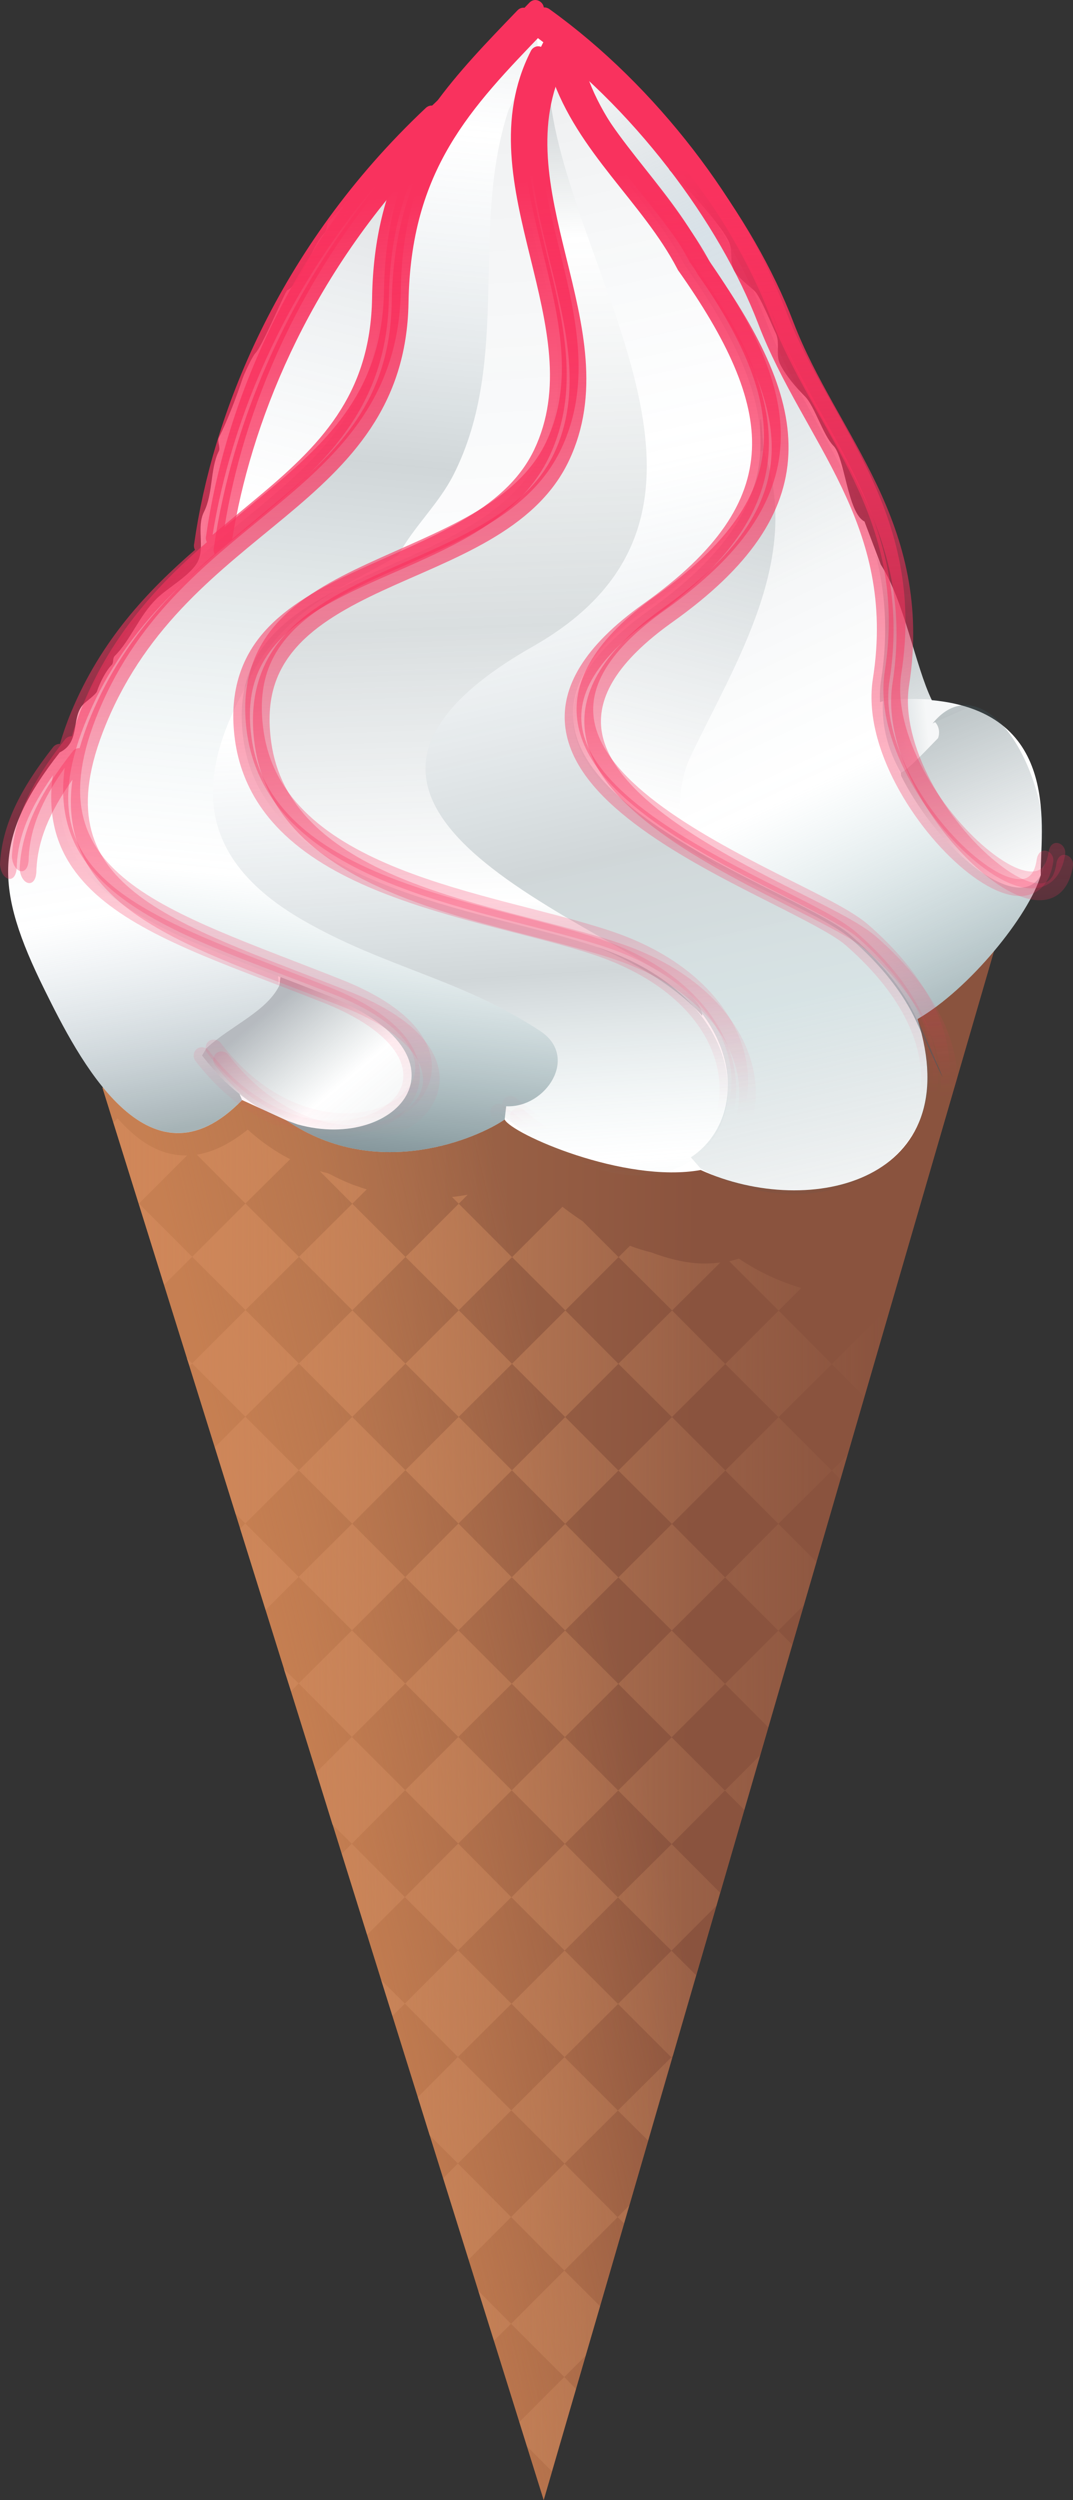 <?xml version="1.0" encoding="UTF-8"?>
<svg version="1.1" viewBox="0 0 151.24 352.21" xmlns="http://www.w3.org/2000/svg" xmlns:xlink="http://www.w3.org/1999/xlink">
<rect x="0" y="0" width="151.24" height="352.21" fill="#333333" stroke="none"/>
<defs>
<linearGradient id="a">
<stop stop-color="#f9325e" offset="0"/>
<stop stop-color="#f9325e" stop-opacity="0" offset="1"/>
</linearGradient>
<linearGradient id="s" x1="-2325.8" x2="-2317.4" y1="111.04" y2="223.04" gradientTransform="matrix(1.183 .001 -.001 1.183 3130.2 253.13)" gradientUnits="userSpaceOnUse" xlink:href="#a"/>
<linearGradient id="r" x1="-2325.8" x2="-2317.4" y1="111.04" y2="223.04" gradientTransform="matrix(1.183 .001 -.001 1.183 3129.2 251.45)" gradientUnits="userSpaceOnUse" xlink:href="#a"/>
<linearGradient id="q" x1="-2325.8" x2="-2317.4" y1="111.04" y2="223.04" gradientTransform="matrix(1.183 .001 -.001 1.183 3127.5 252.54)" gradientUnits="userSpaceOnUse" xlink:href="#a"/>
<linearGradient id="p" x1="-2322.9" x2="-2292.7" y1="98.109" y2="232.75" gradientTransform="matrix(1.183 .001 -.001 1.183 3127.5 252.54)" gradientUnits="userSpaceOnUse">
<stop stop-color="#2a3d49" stop-opacity=".083" offset="0"/>
<stop stop-color="#7a9ab1" stop-opacity="0" offset=".345"/>
<stop stop-color="#2f4c54" stop-opacity=".226" offset=".668"/>
<stop stop-color="#4b8188" stop-opacity=".218" offset=".828"/>
<stop stop-color="#304e56" stop-opacity=".06" offset="1"/>
</linearGradient>
<linearGradient id="o" x1="-2337.4" x2="-2360.8" y1="110.11" y2="202.76" gradientTransform="matrix(1.183 .001 -.001 1.183 3127.5 252.54)" gradientUnits="userSpaceOnUse">
<stop stop-color="#2a3d49" stop-opacity=".165" offset="0"/>
<stop stop-color="#7a9ab1" stop-opacity="0" offset=".464"/>
<stop stop-color="#2f4c54" stop-opacity=".226" offset=".617"/>
<stop stop-color="#77adb4" stop-opacity="0" offset=".768"/>
<stop stop-color="#304e56" stop-opacity=".579" offset="1"/>
</linearGradient>
<linearGradient id="n" x1="-2380.9" x2="-2354.2" y1="166.11" y2="314.5" gradientTransform="matrix(1.183 .001 -.001 1.183 3127.5 252.54)" gradientUnits="userSpaceOnUse">
<stop stop-color="#2a3d49" stop-opacity=".083" offset="0"/>
<stop stop-color="#7a9ab1" stop-opacity="0" offset=".215"/>
<stop stop-color="#2f4c54" stop-opacity=".429" offset=".393"/>
<stop stop-color="#77adb4" stop-opacity="0" offset=".768"/>
<stop stop-color="#304e56" stop-opacity=".579" offset="1"/>
</linearGradient>
<linearGradient id="m" x1="-2326.4" x2="-2314.8" y1="93.609" y2="268.26" gradientTransform="matrix(1.183 .001 -.001 1.183 3127.5 252.54)" gradientUnits="userSpaceOnUse">
<stop stop-color="#2a3d49" stop-opacity=".083" offset="0"/>
<stop stop-color="#7a9ab1" stop-opacity="0" offset=".464"/>
<stop stop-color="#2f4c54" stop-opacity=".226" offset=".639"/>
<stop stop-color="#77adb4" stop-opacity="0" offset=".768"/>
<stop stop-color="#304e56" stop-opacity=".579" offset="1"/>
</linearGradient>
<linearGradient id="l" x1="-2291.2" x2="-2259.5" y1="139.26" y2="216.15" gradientTransform="matrix(1.183 .001 -.001 1.183 3127.5 252.54)" gradientUnits="userSpaceOnUse">
<stop stop-color="#34414e" stop-opacity=".361" offset="0"/>
<stop stop-color="#3f5c5f" stop-opacity="0" offset=".183"/>
<stop stop-color="#40575d" stop-opacity=".331" offset=".463"/>
<stop stop-color="#3c5965" stop-opacity="0" offset=".724"/>
<stop stop-color="#536c70" stop-opacity=".647" offset="1"/>
</linearGradient>
<linearGradient id="k" x1="-2302.1" x2="-2216.9" y1="178.11" y2="169.25" gradientTransform="matrix(1.183 .001 -.001 1.183 3127.5 252.54)" gradientUnits="userSpaceOnUse">
<stop stop-color="#2a3d49" stop-opacity="0" offset="0"/>
<stop stop-color="#7a9ab1" stop-opacity=".293" offset=".197"/>
<stop stop-color="#2f4c54" stop-opacity=".045" offset=".259"/>
<stop stop-color="#77adb4" stop-opacity="0" offset=".694"/>
<stop stop-color="#304e56" stop-opacity=".579" offset="1"/>
</linearGradient>
<linearGradient id="j" x1="-2326.4" x2="-2321.5" y1="93.609" y2="227.96" gradientTransform="matrix(1.183 .001 -.001 1.183 3127.5 252.54)" gradientUnits="userSpaceOnUse">
<stop stop-color="#34414e" stop-opacity=".361" offset="0"/>
<stop stop-color="#3f5c5f" stop-opacity="0" offset=".183"/>
<stop stop-color="#40575d" stop-opacity=".195" offset=".524"/>
<stop stop-color="#3c5965" stop-opacity="0" offset=".768"/>
<stop stop-color="#536c70" stop-opacity=".647" offset="1"/>
</linearGradient>
<linearGradient id="i" x1="-2357.4" x2="-2314" y1="209.11" y2="260.46" gradientTransform="matrix(1.183 .001 -.001 1.183 3127.5 252.54)" gradientUnits="userSpaceOnUse">
<stop stop-color="#34414e" stop-opacity=".361" offset="0"/>
<stop stop-color="#3f5c5f" stop-opacity="0" offset=".183"/>
<stop stop-color="#40575d" stop-opacity=".195" offset=".524"/>
<stop stop-color="#3c5965" stop-opacity="0" offset=".768"/>
<stop stop-color="#536c70" stop-opacity=".647" offset="1"/>
</linearGradient>
<linearGradient id="h" x1="-2291.2" x2="-2261.5" y1="139.26" y2="199.46" gradientTransform="matrix(1.183 .001 -.001 1.183 3127.5 252.54)" gradientUnits="userSpaceOnUse">
<stop stop-color="#34414e" stop-opacity=".361" offset="0"/>
<stop stop-color="#3f5c5f" stop-opacity="0" offset=".183"/>
<stop stop-color="#40575d" stop-opacity=".331" offset=".37"/>
<stop stop-color="#3c5965" stop-opacity="0" offset=".724"/>
<stop stop-color="#536c70" stop-opacity=".647" offset="1"/>
</linearGradient>
<linearGradient id="g" x1="-2322.4" x2="-2266.2" y1="95.609" y2="214.75" gradientTransform="matrix(1.183 .001 -.001 1.183 3127.5 252.54)" gradientUnits="userSpaceOnUse">
<stop stop-color="#2a3d49" stop-opacity="0" offset="0"/>
<stop stop-color="#7a9ab1" stop-opacity=".293" offset=".202"/>
<stop stop-color="#2f4c54" stop-opacity=".045" offset=".519"/>
<stop stop-color="#77adb4" stop-opacity="0" offset=".694"/>
<stop stop-color="#304e56" stop-opacity=".579" offset="1"/>
</linearGradient>
<linearGradient id="f" x1="-2326.4" x2="-2339.2" y1="93.609" y2="227.25" gradientTransform="matrix(1.183 .001 -.001 1.183 3127.5 252.54)" gradientUnits="userSpaceOnUse">
<stop stop-color="#2a3d49" stop-opacity=".083" offset="0"/>
<stop stop-color="#7a9ab1" stop-opacity="0" offset=".094"/>
<stop stop-color="#2f4c54" stop-opacity=".226" offset=".393"/>
<stop stop-color="#77adb4" stop-opacity="0" offset=".768"/>
<stop stop-color="#304e56" stop-opacity=".579" offset="1"/>
</linearGradient>
<linearGradient id="e" x1="-2282.2" x2="-2316.5" y1="89.013" y2="226.9" gradientTransform="matrix(1.183 .001 -.001 1.183 3127.5 252.54)" gradientUnits="userSpaceOnUse">
<stop stop-color="#34414e" stop-opacity=".361" offset="0"/>
<stop stop-color="#3f5c5f" stop-opacity="0" offset=".183"/>
<stop stop-color="#40575d" stop-opacity=".331" offset=".336"/>
<stop stop-color="#3c5965" stop-opacity="0" offset=".72"/>
<stop stop-color="#536c70" stop-opacity=".647" offset="1"/>
</linearGradient>
<linearGradient id="d" x1="-2375.8" x2="-2285.1" y1="293.45" y2="293.1" gradientTransform="matrix(1.183 .001 -.001 1.183 3127.5 252.54)" gradientUnits="userSpaceOnUse">
<stop stop-color="#d08759" offset="0"/>
<stop stop-color="#c68963" stop-opacity="0" offset="1"/>
</linearGradient>
<linearGradient id="b" x1="-4784.9" x2="-4739.9" y1="-1491.6" y2="-1461.6" gradientTransform="matrix(.839 -.544 .544 .839 5169.2 -786.35)" gradientUnits="userSpaceOnUse">
<stop stop-color="#a66c4b" offset="0"/>
<stop stop-color="#8a533e" offset="1"/>
</linearGradient>
<linearGradient id="c" x1="-4798.7" x2="-4753.6" y1="-1487.4" y2="-1471.3" gradientTransform="matrix(.839 -.544 .544 .839 5169.2 -786.35)" gradientUnits="userSpaceOnUse">
<stop stop-color="#d78955" offset="0"/>
<stop stop-color="#d78955" stop-opacity="0" offset="1"/>
</linearGradient>
</defs>
<g transform="translate(-299.38 -356.26)">
<path d="m313.82 509.49 62.196 198.97 63.494-218.3" fill="url(#b)"/>
<path d="m313.82 509.49 62.196 198.97 63.494-218.3" fill="url(#b)"/>
<path d="m313.82 509.49 62.196 198.97 63.494-218.3" fill="url(#c)" opacity=".655"/>
<path d="m315.95 513.81-0.58 0.599 3.528 11.306 0.068 0.105 6.78-6.777c-2.874 0.062-5.422-1.135-7.674-3.108-0.63-0.552-1.265-1.161-1.849-1.818-0.091-0.102-0.184-0.203-0.274-0.307zm3.016 12.01-0.027 0.017 3.57 11.427 3.961-3.944-7.504-7.5zm7.504 7.5 7.504 7.5 7.543-7.495-7.547-7.509-7.5 7.504zm7.5-7.504 6.305-6.245c-2.025-1.038-4.045-2.414-5.979-4.169-2.582 2.079-4.96 3.178-7.171 3.53l6.845 6.885zm7.547 7.509 7.521 7.526 7.5-7.504-7.504-7.5-7.517 7.478zm7.517-7.478 2.037-2.028c-0.252-0.069-0.49-0.142-0.742-0.226-0.083-0.028-0.167-0.07-0.25-0.099-0.348-0.12-0.705-0.225-1.053-0.36-0.067-0.026-0.14-0.064-0.207-0.089-0.976-0.39-1.969-0.846-2.938-1.373-0.127-0.046-0.27-0.104-0.397-0.152-0.343-0.081-0.683-0.165-1.028-0.265l4.577 4.593zm7.504 7.5 7.504 7.5 7.517-7.478-7.521-7.526-7.5 7.504zm7.5-7.504 1.265-1.266c-0.718 0.121-1.451 0.24-2.214 0.318l0.95 0.949zm7.521 7.526 7.504 7.5 7.5-7.504-5.066-5.059c-0.937-0.616-1.884-1.29-2.843-2.031l-7.096 7.093zm15.004 0 7.547 7.509 6.797-6.75c-1.058 0.131-2.166 0.19-3.321 0.105-2.007-0.15-4.152-0.685-6.386-1.522-0.98-0.238-2.003-0.553-3.03-0.941l-1.607 1.6zm7.547 7.509-7.57 7.512 7.547 7.509 7.517-7.478-7.495-7.543zm7.495 7.543 7.504 7.5 7.517-7.478-7.495-7.543-7.526 7.521zm7.526-7.521 3.188-3.183c-2.945-0.87-5.927-2.199-8.787-4.136-0.454 0.136-0.89 0.266-1.366 0.364l6.965 6.956zm7.495 7.543 4.577 4.593 3.394-11.658-0.445-0.457-7.526 7.521zm7.526-7.521 0.834-0.839 0.091-0.32c-0.661 0.049-1.31 0.097-1.986 0.096l1.061 1.063zm-15.043 14.999-7.5 7.504 7.478 7.517 7.543-7.495-7.521-7.526zm7.521 7.526 1.206 1.229 1.007-3.445-2.213 2.216zm-7.543 7.495-7.509 7.547 7.504 7.5 3.592-3.594 1.795-6.079-5.382-5.375zm-0.01 15.047-7.5 7.504 6.083 6.112 3.367-11.64-1.95-1.976zm-7.5 7.504-7.521-7.526-7.526 7.521 7.521 7.526 7.526-7.521zm-7.526 7.521-7.543 7.495 7.538 7.553 7.509-7.547-7.504-7.5zm7.504 7.5 2.738 2.731 2.206-7.686-4.945 4.954zm-7.509 7.547-7.569 7.512 7.547 7.509 6.323-6.332 0.51-1.857-6.811-6.832zm-0.022 15.021-7.543 7.495 7.521 7.526 0.202-0.205 3.286-11.364-3.466-3.452zm-0.022 15.021-7.543 7.495 4.27 4.234 3.367-11.64-0.094-0.088zm-7.543 7.495-7.521-7.526-7.5 7.504 7.504 7.5 7.517-7.478zm-7.517 7.478-7.527 7.521 7.495 7.543 7.526-7.521-7.495-7.543zm7.495 7.543 0.899 0.87 0.718-2.513-1.616 1.643zm-7.526 7.521-7.5 7.504 7.504 7.5 2.986-2.978 2.059-6.994-5.048-5.032zm0 15.004-6.323 6.332 1.073 3.438 3.499 3.504 3.401-11.588-1.651-1.686zm-7.504-7.5-4.612-4.645 2.206 7.024 2.406-2.378zm0.01-15.047-7.495-7.543-2.073 2.088 3.587 11.454 5.981-5.998zm-7.495-7.543 7.517-7.478-7.521-7.526-5.639 5.665 1.655 5.37 3.988 3.97zm0-15.004 7.543-7.495-7.521-7.526-7.5 7.504 7.478 7.517zm-7.478-7.517-3.337-3.311 1.59 5.04 1.747-1.728zm7.5-7.504 7.517-7.478-7.512-7.569-7.509 7.547 7.504 7.5zm-7.504-7.5-7.478-7.517-1.405 1.395 3.57 11.428 5.313-5.305zm-7.478-7.517 7.509-7.547-7.504-7.5-4.997 4.988 2.271 7.354 2.721 2.705zm0.01-15.047 7.526-7.521-7.504-7.5-7.517 7.478 7.495 7.543zm-7.495-7.543-2.08-2.003 1.008 3.108 1.072-1.104zm7.517-7.478 7.5-7.504-7.478-7.517-7.543 7.495 7.521 7.526zm-7.521-7.526-7.521-7.526-0.72 0.727 3.587 11.454 4.655-4.655zm-7.521-7.526 7.543-7.495-7.538-7.553-4.286 4.304 2.92 9.391 1.36 1.353zm0.01-15.048 7.543-7.495-7.521-7.526-7.526 7.521 7.504 7.5zm-7.504-7.5-0.744-0.747 0.393 1.123 0.352-0.377zm15.047 0.01 7.521 7.526 7.5-7.504-7.478-7.517-7.543 7.495zm15.021 0.022 7.504 7.5 7.517-7.478-7.495-7.543-7.526 7.521zm15.021 0.022 7.504 7.5 7.5-7.504-7.478-7.517-7.526 7.521zm7.504 7.5-7.5 7.504 7.495 7.543 7.5-7.504-7.495-7.543zm7.495 7.543 7.547 7.509 7.526-7.521-7.521-7.526-7.553 7.538zm7.547 7.509-7.553 7.538 7.53 7.483 7.517-7.478-7.495-7.543zm-7.553 7.538-7.495-7.543-7.527 7.521 7.504 7.5 7.517-7.478zm-7.517 7.478-7.5 7.504 7.478 7.517 7.543-7.495-7.521-7.526zm-0.022 15.021-7.5 7.504 7.495 7.543 7.526-7.521-7.521-7.526zm-0.01 15.048-7.526 7.521 7.504 7.5 7.517-7.478-7.495-7.543zm-0.022 15.021-7.5 7.504 7.478 7.517 7.543-7.495-7.521-7.526zm-7.473-22.565-7.521-7.526-7.5 7.504 7.478 7.517 7.543-7.495zm-7.521-7.526 7.543-7.495-7.521-7.526-7.5 7.504 7.478 7.517zm0.022-15.021 7.517-7.478-7.512-7.57-7.509 7.547 7.504 7.5zm0.01-15.048 7.543-7.495-7.521-7.526-7.5 7.504 7.478 7.517zm-7.478-7.517-7.504-7.5-7.527 7.521 7.521 7.526 7.509-7.547z" color="#000000" fill="url(#d)"/>
<path d="m374.22 358.55c4.368 3.642 2.927-0.199 14.216 12.358 1.995 1.367 2.51 3.356 3.552 5.443 0.28 0.56 1.154 1.055 1.463 1.675 0.376 0.753-0.149 1.735 0.416 2.302 2.072 2.077 7.648 8.12 8.359 10.26 0.431 1.298-0.014 2.496 0.624 3.767 0.511 1.024 2.363 2.368 2.926 2.932 0.78 0.782 2.45 4.911 2.924 5.861 0.689 1.382-0.038 3.067 0.624 4.394 0.831 1.666 2.256 3.306 3.552 4.606 1.295 1.298 2.554 5.491 3.969 6.908 1.607 1.61 1.998 9.479 4.384 10.674l2.296 6.07c3.313 5.143 4.842 14.247 7.195 19.102 18.575 1.736 15.21 18.725 15.36 24.646-1.691 5.722-10.116 16.106-17.385 20.278 7.223 22.733-14.967 28.332-30.558 21.271-10.787 1.94-26.716-5.14-27.624-7.117-3.506 2.431-17.8 8.931-30.772 0.119l-6.238-2.858c-13.269 13.663-23.211-6.196-27.827-15.506-7.123-14.366-7.251-21.527 2.124-33.474 3.019-1.49 1.516-4.972 3.388-6.84 0.271-0.271 1.722-1.349 1.851-1.733 0.402-1.202 1.25-2.92 2.096-3.764 0.291-0.29 0.087-0.923 0.42-1.255 2.22-2.216 3.358-5.53 5.876-8.044 1.517-1.514 4.875-3.351 5.827-5.251 1.029-2.054-0.216-4.824 0.869-6.988 1.317-2.628 0.852-6.085 2.1-8.576 0.252-0.502-0.25-1.381 0-1.883 1.177-2.349 2.431-5.603 3.355-8.366 0.21-0.628 1.378-3.132 1.802-3.555 0.988-0.986 4.186-8.7 4.476-8.844 1.963-0.979 3.556-6.404 5.249-8.094 0.463-0.463 0.272-1.317 0.629-1.673 1.777-1.773 6.424-7.387 7.54-7.943z" fill="#fff"/>
<path d="m396.42 475.93c-14.022-8.312-25.448-19.535-5.691-33.593 11.336-8.066 16.026-15.745 15.837-24.13-0.17-7.402 0.444 1.469 0.444 1.469 5.526 15.164-3.918 29.853-10.315 43.194-1.807 3.767-2.049 9.784-0.408 12.45 0 0 9.339 6.067 0.134 0.611z" color="#000000" fill="url(#e)"/>
<path d="m339.74 514.1c0.403 0.274 0.807 0.533 1.212 0.778 12.637 7.635 26.163 1.459 29.56-0.897l0.216-1.865c5.606 0.265 10.328-6.96 4.801-10.603-11.122-7.332-21.857-8.923-33.469-15.622-15.636-9.02-14.734-20.433-8.31-32.391 5.249-11.581 13.911-14.262 21.777-19.019 2.163-4.039 5.676-7.176 7.797-11.378 8.182-16.213 2.238-34.703 7.744-51.374 2.274-4.391 6.649-8.781 2.105-13.179-10.739 11.152-19.841 20.222-20.154 39.709-0.458 28.529-30.568 30.076-42.523 58.847-10.252 24.672 10.338 29.579 34.937 39.355 21.492 8.541 10.219 22.212-4.109 18.208z" fill="url(#f)"/>
<path d="m446.08 479.55c-1.691 5.722-10.116 16.106-17.385 20.278 0 0 8.054 18.135-0.207 0.247-1.728-3.742-4.697-7.658-9.179-11.564-3.338-2.908-13.566-7.079-22.732-12.49l-0.288-0.703c-1.641-2.666-1.399-8.682 0.408-12.45 6.398-13.341 15.841-28.029 10.315-43.194l-0.472 0.218c0.453-7.881-3.604-16.334-10.657-26.296-5.014-9.638-14.17-16.685-17.693-27.092l-3.76-6.908c15.068 10.791 27.37 27.395 32.927 41.911 6.211 16.226 19.724 28.145 16.223 50.532-2.425 15.509 20.29 37.375 22.962 26.204 0.445-1.859-0.461 1.305-0.461 1.305z" color="#000000" fill="url(#g)"/>
<path d="m423.41 455.18c-0.046-1.068 0-2.119 0.165-3.143 1.058-6.762 0.562-12.569-0.815-17.828l0.761 1.589c3.313 5.143 4.842 14.247 7.195 19.102 0 0 2.483 0.039 0.104-0.087-3.127-0.167-6.394-0.065-6.998 0.236z" color="#000000" fill="url(#h)"/>
<path d="m338.92 493.92c2.127 0.818 4.305 1.657 6.516 2.536 28.241 11.223-0.091 31.304-17.59 8.502l0.628-1.046c3.491-3.179 8.431-5.128 10.26-8.778z" color="#000000" fill="url(#i)"/>
<path d="m398.36 499.38c-0.048-9.595-68.52-26.66-23.876-52.039 33.789-19.208 4.041-53.578 2.241-79.164l-1.461-4.186c-9.227 18.131 9.03 38.191 0.458 56.143-8.976 18.797-45.503 14.985-42.046 40.217 2.887 21.075 33.326 23.795 49.775 29.297 10.736 4.43 14.909 9.732 14.909 9.732z" color="#000000" fill="url(#j)"/>
<path d="m426.35 465.13c1.094-0.465 3.639-3.257 5.247-4.876 0.318-0.859 0.08-1.759-0.419-2.259l5.304-2.307c-2.274-1.081-11.594-1.17-12.657-0.639-0.182 3.564 0.736 6.909 2.526 10.081z" color="#000000" fill="url(#k)"/>
<path d="m426.35 465.13c1.094-0.465 3.639-3.257 5.247-4.876 0.318-0.859 0.08-1.759-0.419-2.259l-0.353 0.197c5.306-6.586 12.61 0.184 15.175 11.547 4.669 20.682-12.459 10.054-19.608-4.181z" color="#000000" fill="url(#l)"/>
<path d="m375.26 363.99c-9.227 18.131 9.03 38.191 0.458 56.143-8.976 18.797-45.503 14.985-42.046 40.217 2.887 21.075 33.326 23.795 49.775 29.297 33.325 11.146 17.37 49.32-13.767 23.305l0.831 1.029 0.216-1.865c5.606 0.265 10.328-6.96 4.801-10.603-11.122-7.332-21.857-8.923-33.469-15.622-15.636-9.02-14.734-20.433-8.31-32.391 5.249-11.581 13.911-14.262 21.777-19.019 2.163-4.039 5.676-7.176 7.797-11.378 8.182-16.213 2.238-34.703 7.744-51.374 2.274-4.391 3.826-8.574 3.826-8.574z" color="#000000" fill="url(#m)"/>
<path d="m338.56 493.78c-19.792-7.611-34.972-13.441-29.705-32.028 0.416-1.469-1.057 0.503-1.057 0.503-9.375 11.947-9.246 19.108-2.124 33.474 4.616 9.311 14.558 29.169 27.827 15.506l-0.358-0.837c-1.827-1.447-3.614-3.246-5.3-5.443l0.628-1.046c3.491-3.179 8.431-5.128 10.26-8.778z" color="#000000" fill="url(#n)"/>
<path d="m328.42 433.93c11.994-10.28 24.308-17.507 24.6-35.672 0.178-11.123 3.22-18.852 7.796-25.511l-0.626-0.401c-20.829 19.593-29.78 43.057-32.277 60.644 0 0-6.334 6.806 0.508 0.941z" color="#000000" fill="url(#o)"/>
<path d="m396.76 519.31c5.965-3.931 7.249-12.757 1.543-20.298l0.051 0.369c-0.048-9.595-68.52-26.66-23.877-52.039 33.789-19.208 4.041-53.578 2.241-79.164l1.466-2.15c3.523 10.407 12.679 17.454 17.693 27.092 13.975 19.741 16.191 33.552-5.151 48.739-32.726 23.287 20.108 38.797 28.578 46.175 25.913 22.574 1.23 45.536-21.18 32.838z" color="#000000" fill="url(#p)"/>
<path d="m373.02 357.35c-0.267 0.038-0.52 0.171-0.703 0.37-4.316 4.482-8.421 8.716-11.811 13.452-0.132-0.036-0.27-0.048-0.407-0.037-0.263 0.029-0.515 0.147-0.703 0.332-21.049 19.801-30.11 43.533-32.642 61.366-0.08 0.295-0.04 0.621 0.11 0.888-6.644 5.779-13.206 12.633-17.479 22.915-0.639 1.538-1.143 3.026-1.558 4.437-0.062-0.01-0.123-0.01-0.185 0-0.303 0.04-0.588 0.202-0.777 0.443-4.76 6.066-7.221 11.125-7.487 16.526 0.185 2.427 2.402 2.968 2.367 0.113 0.199-4.054 1.765-7.947 5.079-12.644-0.355 2.563-0.28 4.887 0.178 7.027 0.938 4.388 3.55 7.888 7.165 10.77 7.231 5.764 18.575 9.36 30.833 14.231 6.884 2.736 10.072 5.969 10.94 8.554 0.868 2.586-0.239 4.777-2.78 6.359-5.083 3.164-15.906 2.826-24.366-8.197-0.377-0.494-1.17-0.601-1.664-0.224-0.494 0.377-0.601 1.17-0.223 1.664 9.039 11.778 21.112 12.773 27.509 8.791 3.199-1.991 4.997-5.508 3.781-9.132-1.216-3.624-5.108-7.122-12.344-9.998-12.342-4.905-23.553-8.633-30.204-13.935-3.325-2.651-5.508-5.623-6.316-9.4-0.808-3.777-0.234-8.434 2.27-14.459 5.845-14.067 16.089-21.496 25.215-29.084 9.125-7.588 17.139-15.521 17.374-30.201 0.3-18.706 8.732-27.373 19.158-38.188 0.088 0.193 0.233 0.36 0.406 0.481 14.848 10.634 27.053 27.091 32.509 41.344 3.174 8.29 8.116 15.364 11.777 23.053 3.661 7.689 6.085 15.961 4.376 26.893-0.766 4.896 0.752 10.171 3.278 14.945 2.526 4.774 6.063 9.06 9.568 11.955 1.752 1.448 3.506 2.558 5.175 3.186 1.669 0.628 3.338 0.8 4.771 0.078 1.433-0.722 2.33-2.302 2.63-4.362 0.214-1.544-1.977-2.425-2.33-0.335-0.233 1.6-0.768 2.284-1.371 2.588-0.603 0.304-1.574 0.305-2.885-0.188-1.31-0.493-2.863-1.485-4.473-2.815-3.22-2.66-6.607-6.735-8.977-11.215-2.37-4.48-3.706-9.317-3.057-13.466 1.791-11.454-0.787-20.374-4.56-28.298-3.773-7.924-8.702-14.932-11.74-22.868-5.657-14.779-18.034-31.506-33.321-42.454-0.223-0.161-0.502-0.242-0.776-0.223-0.071-0.622-0.711-1.118-1.331-1.037zm2.066 5.439c-0.38 0.059-0.724 0.317-0.888 0.665-4.837 9.504-2.443 19.428-0.101 28.96 2.341 9.532 4.638 18.695 0.567 27.222-4.206 8.807-15.216 12.508-25.13 17.101-4.956 2.296-9.641 4.824-12.916 8.531-3.275 3.707-5.022 8.653-4.12 15.234 0.759 5.542 3.376 9.942 7.052 13.395 3.675 3.454 8.396 6.005 13.492 8.039 10.192 4.068 21.952 6.131 30.024 8.831 16.223 5.426 19.963 17.032 16.621 23.945-1.671 3.456-5.097 5.857-10.066 5.945-4.969 0.088-11.551-2.255-19.187-8.636-0.484-0.397-1.286-0.319-1.683 0.165-0.398 0.484-0.319 1.286 0.165 1.683 7.932 6.627 15.039 9.256 20.777 9.155 2.797-0.049 5.265-0.77 7.288-1.99-0.131 0.499 0.108 1.072 0.554 1.332 11.634 6.592 24.074 4.031 30.221-3.448 3.074-3.74 4.532-8.745 3.49-14.199-1.042-5.454-4.53-11.328-11.154-17.098-2.422-2.11-7.281-4.375-12.901-7.224-5.62-2.849-11.92-6.197-16.893-9.965-4.973-3.768-8.509-7.91-8.939-12.214-0.429-4.304 2.066-9.234 10.074-14.933 10.825-7.703 15.908-15.279 16.296-23.545 0.387-8.234-3.815-16.81-10.812-26.714-0.025-0.038-0.057-0.07-0.072-0.112-5.188-9.888-14.181-16.864-17.543-26.794-0.167-0.528-0.745-0.892-1.294-0.815-0.676 0.112-1.149 0.904-0.926 1.553 3.671 10.843 12.913 17.951 17.764 27.275l0.074 0.148c6.929 9.788 10.789 17.973 10.443 25.345-0.346 7.372-4.815 14.25-15.332 21.733-8.355 5.945-11.538 11.693-11.001 17.077 0.537 5.384 4.621 9.936 9.825 13.879 5.204 3.943 11.617 7.325 17.263 10.187 5.645 2.862 10.608 5.312 12.421 6.891 6.333 5.517 9.46 10.962 10.378 15.766 0.917 4.803-0.348 9.004-3.007 12.239-5.319 6.471-16.41 9.003-27.187 2.896-0.136-0.078-0.288-0.129-0.444-0.148 1.503-1.184 2.695-2.696 3.518-4.398 4.088-8.457-0.884-21.519-17.986-27.238-8.377-2.802-20.015-4.858-29.876-8.794-4.931-1.968-9.395-4.401-12.753-7.557-3.358-3.156-5.666-6.994-6.35-11.989-0.827-6.034 0.681-10.049 3.563-13.311 2.882-3.262 7.274-5.723 12.139-7.977 9.73-4.508 21.47-8.256 26.24-18.246 4.501-9.426 1.958-19.294-0.38-28.812-2.338-9.518-4.475-18.668-0.086-27.296 0.423-0.77-0.351-1.874-1.219-1.74zm-18.47 14.777c-2.846 5.635-4.655 12.207-4.791 20.67-0.222 13.849-7.489 20.916-16.522 28.426-1.925 1.601-3.938 3.263-5.959 4.95 2.547-15.858 10.319-36.196 27.272-54.048z" color="#000000" fill="url(#q)" style="block-progression:tb;text-indent:0;text-transform:none"/>
<path d="m374.7 356.27c-0.267 0.038-0.52 0.171-0.703 0.37-4.316 4.482-8.422 8.716-11.811 13.452-0.132-0.036-0.27-0.048-0.407-0.037-0.263 0.029-0.515 0.147-0.703 0.332-21.049 19.801-30.11 43.533-32.642 61.366-0.08 0.295-0.04 0.621 0.11 0.888-6.644 5.779-13.206 12.633-17.479 22.915-0.639 1.538-1.143 3.026-1.558 4.437-0.062-0.01-0.123-0.01-0.185 0-0.303 0.039-0.589 0.202-0.777 0.443-4.76 6.066-7.221 11.125-7.487 16.526 0.185 2.427 2.402 2.968 2.367 0.113 0.199-4.054 1.765-7.947 5.079-12.644-0.355 2.563-0.28 4.887 0.178 7.027 0.938 4.388 3.55 7.888 7.165 10.77 7.231 5.764 18.575 9.36 30.833 14.231 6.884 2.736 10.072 5.969 10.94 8.554 0.868 2.585-0.238 4.777-2.78 6.359-5.083 3.164-15.906 2.826-24.366-8.197-0.377-0.494-1.17-0.601-1.664-0.224-0.494 0.377-0.601 1.17-0.224 1.664 9.04 11.778 21.112 12.773 27.509 8.791 3.199-1.991 4.997-5.508 3.781-9.132-1.216-3.624-5.108-7.122-12.344-9.998-12.342-4.904-23.553-8.633-30.204-13.935-3.325-2.651-5.508-5.623-6.316-9.4s-0.234-8.434 2.27-14.459c5.845-14.067 16.089-21.496 25.214-29.084 9.125-7.588 17.139-15.521 17.375-30.201 0.3-18.705 8.732-27.373 19.158-38.188 0.088 0.193 0.233 0.36 0.406 0.481 14.848 10.634 27.053 27.091 32.508 41.344 3.174 8.29 8.116 15.364 11.777 23.053 3.661 7.689 6.085 15.961 4.376 26.893-0.766 4.896 0.752 10.171 3.277 14.945 2.526 4.774 6.063 9.06 9.568 11.955 1.753 1.448 3.506 2.558 5.175 3.186 1.669 0.628 3.338 0.8 4.771 0.078 1.433-0.722 2.33-2.302 2.63-4.362 0.214-1.544-1.977-2.425-2.33-0.335-0.233 1.599-0.768 2.284-1.371 2.588-0.603 0.304-1.574 0.305-2.885-0.188-1.31-0.493-2.863-1.485-4.473-2.815-3.22-2.66-6.607-6.735-8.977-11.215-2.37-4.48-3.706-9.317-3.057-13.466 1.791-11.454-0.787-20.374-4.56-28.298-3.773-7.924-8.702-14.932-11.74-22.868-5.657-14.779-18.034-31.506-33.321-42.454-0.222-0.161-0.502-0.242-0.776-0.223-0.071-0.622-0.71-1.118-1.331-1.037zm2.066 5.439c-0.38 0.059-0.724 0.317-0.888 0.665-4.837 9.504-2.443 19.428-0.101 28.96 2.341 9.532 4.638 18.695 0.567 27.222-4.206 8.807-15.216 12.508-25.13 17.101-4.956 2.296-9.641 4.824-12.916 8.531s-5.021 8.652-4.12 15.234c0.759 5.542 3.376 9.942 7.052 13.396 3.675 3.454 8.396 6.005 13.492 8.039 10.192 4.068 21.952 6.131 30.024 8.831 16.223 5.426 19.963 17.032 16.621 23.945-1.671 3.456-5.097 5.857-10.066 5.945-4.969 0.088-11.551-2.255-19.187-8.636-0.484-0.398-1.286-0.319-1.683 0.165-0.397 0.484-0.319 1.286 0.165 1.683 7.932 6.627 15.039 9.256 20.777 9.155 2.797-0.049 5.265-0.77 7.288-1.99-0.131 0.499 0.108 1.072 0.554 1.332 11.634 6.592 24.074 4.031 30.22-3.448 3.074-3.74 4.532-8.745 3.49-14.199-1.042-5.454-4.53-11.328-11.154-17.098-2.422-2.11-7.281-4.375-12.901-7.224-5.62-2.849-11.921-6.197-16.893-9.965-4.973-3.768-8.509-7.91-8.939-12.214-0.429-4.304 2.066-9.234 10.074-14.933 10.825-7.703 15.908-15.279 16.296-23.545 0.386-8.234-3.815-16.81-10.812-26.714-0.025-0.037-0.057-0.069-0.073-0.112-5.188-9.888-14.181-16.864-17.543-26.794-0.167-0.528-0.745-0.892-1.294-0.815-0.676 0.112-1.149 0.904-0.926 1.553 3.671 10.843 12.914 17.951 17.764 27.275l0.074 0.148c6.929 9.788 10.789 17.973 10.443 25.345-0.346 7.372-4.815 14.249-15.332 21.733-8.355 5.945-11.538 11.693-11.001 17.077 0.537 5.384 4.621 9.936 9.825 13.879s11.617 7.325 17.263 10.187c5.645 2.862 10.608 5.312 12.421 6.891 6.333 5.517 9.46 10.962 10.378 15.766 0.918 4.803-0.348 9.004-3.007 12.239-5.319 6.471-16.41 9.003-27.187 2.896-0.136-0.078-0.288-0.129-0.444-0.148 1.504-1.184 2.695-2.696 3.518-4.398 4.088-8.457-0.884-21.518-17.986-27.238-8.377-2.802-20.015-4.857-29.876-8.794-4.931-1.968-9.395-4.401-12.753-7.557-3.358-3.156-5.666-6.994-6.35-11.989-0.827-6.034 0.681-10.049 3.563-13.311 2.882-3.262 7.274-5.723 12.139-7.977 9.73-4.508 21.47-8.256 26.24-18.246 4.501-9.426 1.958-19.294-0.38-28.812-2.338-9.519-4.475-18.668-0.086-27.296 0.423-0.77-0.351-1.874-1.219-1.74zm-18.47 14.777c-2.846 5.635-4.655 12.206-4.791 20.67-0.222 13.849-7.489 20.916-16.522 28.427-1.925 1.601-3.938 3.262-5.959 4.95 2.547-15.858 10.319-36.196 27.272-54.047z" color="#000000" fill="url(#r)" style="block-progression:tb;text-indent:0;text-transform:none"/>
<path d="m375.79 357.94c-0.267 0.038-0.52 0.171-0.703 0.37-4.316 4.482-8.422 8.716-11.811 13.452-0.132-0.036-0.27-0.048-0.407-0.037-0.263 0.029-0.515 0.147-0.703 0.332-21.049 19.801-30.11 43.533-32.642 61.366-0.08 0.295-0.04 0.621 0.11 0.888-6.644 5.779-13.206 12.633-17.479 22.915-0.639 1.538-1.143 3.026-1.558 4.437-0.062-0.01-0.123-0.01-0.185 0-0.303 0.04-0.589 0.203-0.777 0.443-4.76 6.066-7.221 11.125-7.487 16.526 0.185 2.427 2.402 2.968 2.367 0.113 0.199-4.053 1.765-7.947 5.079-12.644-0.355 2.563-0.28 4.887 0.178 7.027 0.938 4.388 3.55 7.888 7.165 10.77 7.231 5.764 18.575 9.36 30.833 14.232 6.884 2.736 10.072 5.969 10.94 8.554 0.868 2.586-0.238 4.777-2.78 6.359-5.083 3.164-15.906 2.826-24.366-8.197-0.377-0.494-1.17-0.601-1.664-0.223-0.494 0.377-0.601 1.17-0.224 1.664 9.04 11.778 21.112 12.773 27.509 8.791 3.199-1.991 4.997-5.508 3.781-9.132-1.216-3.623-5.108-7.122-12.344-9.998-12.342-4.905-23.553-8.633-30.204-13.935-3.325-2.651-5.508-5.624-6.316-9.4-0.808-3.777-0.234-8.434 2.27-14.459 5.845-14.067 16.09-21.496 25.214-29.084 9.125-7.588 17.139-15.521 17.375-30.201 0.3-18.705 8.732-27.373 19.158-38.188 0.088 0.193 0.233 0.36 0.406 0.481 14.848 10.634 27.053 27.091 32.509 41.344 3.174 8.29 8.116 15.365 11.777 23.053 3.661 7.689 6.085 15.961 4.376 26.893-0.766 4.896 0.752 10.171 3.277 14.945 2.526 4.774 6.063 9.06 9.568 11.955 1.752 1.448 3.506 2.558 5.175 3.186 1.669 0.628 3.338 0.8 4.771 0.078 1.433-0.722 2.33-2.302 2.63-4.362 0.214-1.544-1.977-2.425-2.33-0.335-0.233 1.6-0.768 2.284-1.371 2.588-0.603 0.304-1.574 0.305-2.885-0.188-1.31-0.493-2.863-1.485-4.473-2.815-3.22-2.66-6.607-6.735-8.977-11.215-2.37-4.48-3.706-9.317-3.057-13.466 1.791-11.454-0.787-20.374-4.56-28.298s-8.702-14.932-11.74-22.868c-5.657-14.779-18.034-31.506-33.321-42.454-0.223-0.161-0.502-0.241-0.776-0.223-0.072-0.622-0.71-1.118-1.331-1.037zm2.066 5.439c-0.38 0.059-0.724 0.317-0.888 0.665-4.837 9.504-2.443 19.428-0.101 28.96 2.341 9.532 4.638 18.695 0.567 27.222-4.206 8.807-15.216 12.508-25.129 17.101-4.957 2.296-9.641 4.824-12.916 8.531s-5.021 8.653-4.12 15.234c0.759 5.542 3.376 9.942 7.052 13.395 3.675 3.454 8.396 6.005 13.492 8.039 10.192 4.068 21.952 6.131 30.024 8.831 16.223 5.426 19.963 17.032 16.621 23.945-1.671 3.456-5.097 5.857-10.066 5.945-4.969 0.088-11.551-2.255-19.187-8.636-0.484-0.398-1.286-0.319-1.683 0.165-0.397 0.484-0.319 1.286 0.165 1.683 7.932 6.627 15.039 9.256 20.777 9.155 2.797-0.049 5.265-0.771 7.288-1.99-0.131 0.5 0.108 1.072 0.554 1.332 11.634 6.592 24.074 4.031 30.22-3.448 3.074-3.74 4.532-8.745 3.49-14.199-1.042-5.455-4.53-11.328-11.154-17.098-2.422-2.11-7.281-4.375-12.901-7.224-5.62-2.849-11.92-6.197-16.893-9.965-4.973-3.768-8.509-7.91-8.939-12.214-0.429-4.304 2.066-9.234 10.074-14.933 10.825-7.703 15.908-15.279 16.296-23.545 0.386-8.234-3.815-16.81-10.812-26.714-0.025-0.037-0.057-0.07-0.073-0.112-5.188-9.888-14.181-16.864-17.543-26.794-0.167-0.528-0.745-0.892-1.294-0.815-0.677 0.112-1.149 0.904-0.926 1.553 3.671 10.843 12.914 17.951 17.764 27.275l0.074 0.148c6.929 9.788 10.789 17.973 10.443 25.345-0.346 7.372-4.815 14.249-15.332 21.733-8.355 5.945-11.538 11.693-11.001 17.077 0.537 5.384 4.621 9.936 9.825 13.879 5.204 3.943 11.617 7.325 17.263 10.187 5.645 2.862 10.608 5.312 12.421 6.891 6.333 5.517 9.461 10.962 10.378 15.766 0.918 4.803-0.348 9.004-3.007 12.239-5.319 6.471-16.41 9.003-27.187 2.896-0.136-0.078-0.288-0.129-0.444-0.148 1.503-1.184 2.695-2.696 3.518-4.398 4.088-8.457-0.885-21.518-17.986-27.238-8.377-2.802-20.015-4.858-29.876-8.794-4.931-1.968-9.395-4.401-12.753-7.557-3.358-3.156-5.666-6.994-6.35-11.989-0.827-6.034 0.681-10.049 3.563-13.311 2.882-3.262 7.274-5.723 12.139-7.977 9.73-4.508 21.47-8.256 26.24-18.246 4.501-9.426 1.958-19.294-0.38-28.812-2.338-9.519-4.476-18.668-0.086-27.296 0.423-0.77-0.351-1.874-1.219-1.74zm-18.47 14.777c-2.846 5.635-4.655 12.206-4.791 20.67-0.222 13.849-7.489 20.916-16.522 28.426-1.925 1.601-3.938 3.263-5.959 4.951 2.547-15.858 10.319-36.196 27.272-54.048z" color="#000000" fill="url(#s)" style="block-progression:tb;text-indent:0;text-transform:none"/>
</g>
</svg>
